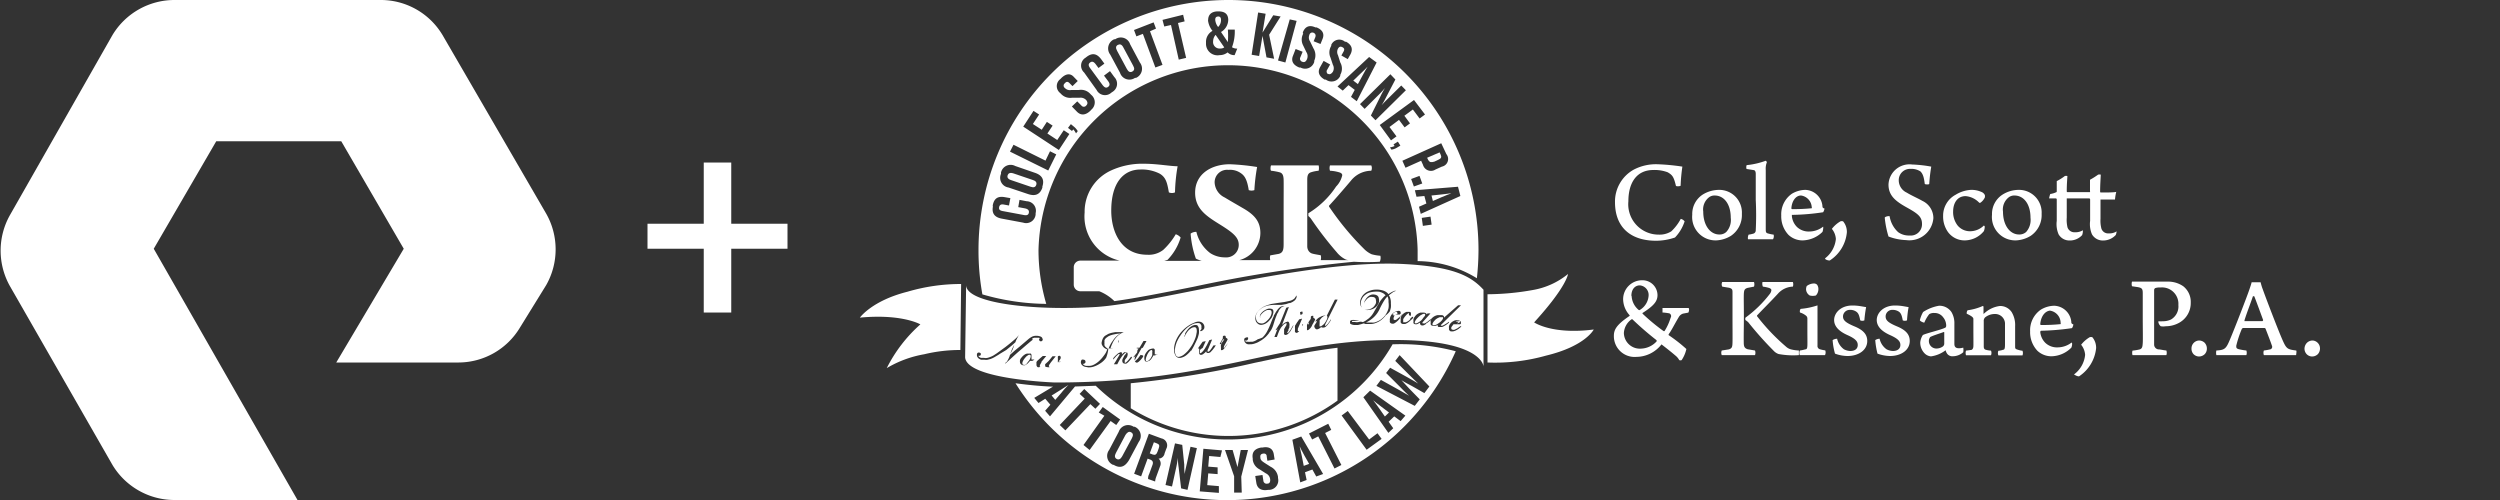 <svg id="Layer_1" data-name="Layer 1" xmlns="http://www.w3.org/2000/svg" viewBox="0 0 200 40">
  <rect x="0" y="0" width="200" height="40" fill="#333333" stroke="none"/>
  <defs>
    <style>
      .cls-1 {
        fill: #fff;
      }
    </style>
  </defs>
  <title>pure plus csk</title>
  <path class="cls-1" d="M23.8,40H14a5.79,5.79,0,0,1-5-2.8L.8,22.9a5.79,5.79,0,0,1,0-5.7L9,2.8A5.79,5.79,0,0,1,14,0H30.5a5.75,5.75,0,0,1,4.9,2.8l8.3,14.3a5.79,5.79,0,0,1,0,5.7l-2.1,3.4A5.75,5.75,0,0,1,36.7,29H26.9l5.4-9.1-5-8.6h-10l-5,8.6ZM63,19.9v-2H58.5V13H56.3v4.9H51.8v2h4.5V25h2.2V19.9Z"/>
  <g>
    <g>
      <path class="cls-1" d="M133.41,13.78a3,3,0,0,0-1.14-.18c-1.33,0-2,1-2,2.51a2.43,2.43,0,0,0,2.43,2.66,1.76,1.76,0,0,0,1-.26,3.82,3.82,0,0,0,.76-1,.53.53,0,0,1,.31.2A3.36,3.36,0,0,1,134,19a4.72,4.72,0,0,1-1.5.26c-2.14,0-3.3-1.16-3.3-3.08a2.92,2.92,0,0,1,1.5-2.61,3.83,3.83,0,0,1,1.89-.43,16.9,16.9,0,0,1,2,.19,14,14,0,0,0-.14,1.52c0,.05-.37.09-.38,0C133.9,14.14,133.79,14,133.41,13.78Z"/>
      <path class="cls-1" d="M139.35,17.11a2,2,0,0,1-.88,1.76,2.44,2.44,0,0,1-1.15.36,1.87,1.87,0,0,1-1.94-2.05,1.85,1.85,0,0,1,.83-1.61,2.5,2.5,0,0,1,1.29-.38A1.81,1.81,0,0,1,139.35,17.11Zm-2.61-1.34a1.23,1.23,0,0,0-.48,1.16c0,1.12.57,1.83,1.29,1.83a.78.78,0,0,0,.55-.2,1.41,1.41,0,0,0,.36-1.14c0-1.1-.54-1.78-1.29-1.78A.73.73,0,0,0,136.74,15.77Z"/>
      <path class="cls-1" d="M139.89,18.77a2.15,2.15,0,0,0,.41-.09.27.27,0,0,0,.16-.26,24.19,24.19,0,0,0,0-2.43c0-.68,0-1.75,0-2.06,0-.07,0-.29-.15-.32l-.57-.09c-.05,0-.05-.27,0-.31a6.21,6.21,0,0,0,1.52-.35.22.22,0,0,1,.09.12,1.39,1.39,0,0,0-.09.62c0,.46,0,1.57,0,2.39,0,1.43,0,2,0,2.29s0,.36.23.41a2.47,2.47,0,0,0,.4.08.48.48,0,0,1-.05.37c-.21,0-.46,0-1,0l-1,0A.59.59,0,0,1,139.89,18.77Z"/>
      <path class="cls-1" d="M145.86,18.21a1.21,1.21,0,0,1-.06.34,2.34,2.34,0,0,1-1.53.68,1.63,1.63,0,0,1-1.19-.44,2.15,2.15,0,0,1-.58-1.55,2,2,0,0,1,.85-1.74,2.17,2.17,0,0,1,1.07-.31,1.42,1.42,0,0,1,1.38,1.38.21.21,0,0,0,.16.11.72.72,0,0,1-.11.3,17.87,17.87,0,0,1-2.5.21s0,0,0,.1a1.41,1.41,0,0,0,.41.87,1.35,1.35,0,0,0,1,.36,1.78,1.78,0,0,0,1.09-.39A.28.28,0,0,1,145.86,18.21Zm-2.55-1.55s0,.07.06.07a14.35,14.35,0,0,0,1.57-.07.09.09,0,0,0,0-.08,1,1,0,0,0-.86-.94C143.67,15.64,143.35,16.07,143.31,16.66Z"/>
      <path class="cls-1" d="M146,20.67a2.21,2.21,0,0,0,.87-1.55,1.42,1.42,0,0,0-.32-.81,2.35,2.35,0,0,1,.68-.6.33.33,0,0,1,.22,0,1.31,1.31,0,0,1,.3.87,3,3,0,0,1-1.37,2.26.66.66,0,0,1-.33-.09S146,20.68,146,20.67Z"/>
      <path class="cls-1" d="M151.85,18.57a1.44,1.44,0,0,0,.91.27.9.9,0,0,0,1-.93c0-.58-.35-.83-1.23-1.32s-1.45-.94-1.45-1.82a1.68,1.68,0,0,1,1.89-1.61,10.46,10.46,0,0,1,1.53.17,13.59,13.59,0,0,0-.16,1.38c0,.06-.32.06-.36,0-.06-.5-.14-.8-.35-1a1.35,1.35,0,0,0-.79-.2.9.9,0,0,0-.94.9,1.09,1.09,0,0,0,.64,1c.39.24.91.46,1.25.66a1.52,1.52,0,0,1,.88,1.38,1.92,1.92,0,0,1-2.16,1.76,4.4,4.4,0,0,1-1.43-.29,7.59,7.59,0,0,1-.3-1.5c0-.09.33-.16.39-.12A2.19,2.19,0,0,0,151.85,18.57Z"/>
      <path class="cls-1" d="M157.24,19.23a1.64,1.64,0,0,1-1.41-.68,2.13,2.13,0,0,1-.38-1.28,1.89,1.89,0,0,1,1-1.69,2.63,2.63,0,0,1,1.22-.39,1.91,1.91,0,0,1,.83.16.5.5,0,0,1,.29.26.57.57,0,0,1,0,.18,1.07,1.07,0,0,1-.36.43.14.14,0,0,1-.09,0,1.69,1.69,0,0,0-1.09-.53c-.71,0-1,.62-1,1.23a1.75,1.75,0,0,0,.36,1.12,1.28,1.28,0,0,0,1,.46,1.57,1.57,0,0,0,1.1-.46s.07.05.07.09a1,1,0,0,1-.07.36A2,2,0,0,1,157.24,19.23Z"/>
      <path class="cls-1" d="M163.33,17.11a2,2,0,0,1-.88,1.76,2.44,2.44,0,0,1-1.15.36,1.87,1.87,0,0,1-1.94-2.05,1.84,1.84,0,0,1,.84-1.61,2.44,2.44,0,0,1,1.28-.38A1.81,1.81,0,0,1,163.33,17.11Zm-2.61-1.34a1.23,1.23,0,0,0-.48,1.16c0,1.12.57,1.83,1.29,1.83a.82.82,0,0,0,.56-.2,1.45,1.45,0,0,0,.35-1.14c0-1.1-.54-1.78-1.29-1.78A.73.73,0,0,0,160.72,15.77Z"/>
      <path class="cls-1" d="M169.26,18.8a1.37,1.37,0,0,1-1,.44,1,1,0,0,1-.9-.49,2.05,2.05,0,0,1-.15-1.08c0-.56,0-1.32,0-1.71a.1.1,0,0,0-.06-.09h-1.81s0,0,0,.05v1.49a2.63,2.63,0,0,0,.06.78.58.58,0,0,0,.6.39,1.1,1.1,0,0,0,.63-.16,1,1,0,0,1-.06.39,1.33,1.33,0,0,1-1,.43,1,1,0,0,1-.88-.49,2.05,2.05,0,0,1-.15-1.08c0-.56,0-1.32,0-1.71a.09.09,0,0,0-.07-.09l-.54,0a1.79,1.79,0,0,1,.09-.35,1.64,1.64,0,0,0,.47-.14s.05,0,.05-.08v-.81a4.34,4.34,0,0,0,.65-.41.45.45,0,0,1,.2,0c0,.16-.05.58-.05,1.22,0,0,0,.07.05.07h1.81a.12.12,0,0,0,0-.08v-.91a5.82,5.82,0,0,0,.65-.41.53.53,0,0,1,.21,0c0,.18-.05.72-.05,1.36,0,0,0,.07.05.07.47,0,1.06,0,1.24-.05a3.88,3.88,0,0,0-.1.61h-1.16s0,0,0,.05c0,.35,0,1,0,1.49a2.52,2.52,0,0,0,.07.78.56.56,0,0,0,.59.39,1.06,1.06,0,0,0,.63-.16A1,1,0,0,1,169.26,18.8Z"/>
      <path class="cls-1" d="M132.6,23.61c0,.49-.29.85-1.2,1.43a0,0,0,0,0,0,.05,15.72,15.72,0,0,0,1.69,1.4s.07,0,.07,0a4.34,4.34,0,0,0,.49-1.07.24.24,0,0,0-.1-.35A4,4,0,0,0,133,25s0-.34,0-.36l1,0c.61,0,.94,0,1.06,0s.05.33,0,.37l-.42.08a.61.61,0,0,0-.34.28c-.36.6-.58,1.07-.81,1.37,0,0,0,.07,0,.07a12.25,12.25,0,0,1,1.42,1.11,2.58,2.58,0,0,1-.38.89.25.25,0,0,1-.19,0,1.18,1.18,0,0,0-.3-.36c-.35-.3-.72-.59-1.12-.9,0,0,0,0,0,0a2.56,2.56,0,0,1-2,1,1.66,1.66,0,0,1-1.81-1.69c0-.51.24-.9,1.26-1.59a0,0,0,0,0,0-.05,1.94,1.94,0,0,1-.52-1.28,1.52,1.52,0,0,1,1.55-1.52A1.2,1.2,0,0,1,132.6,23.61Zm-2.07,1.93a1.44,1.44,0,0,0-.62,1.1,1.28,1.28,0,0,0,1.38,1.25,1.77,1.77,0,0,0,1.24-.58s0-.06,0-.09a24.09,24.09,0,0,1-1.94-1.68Zm0-1.87a1.54,1.54,0,0,0,.57,1.13.08.08,0,0,0,.08,0,1.44,1.44,0,0,0,.71-1.16.77.77,0,0,0-.71-.81C130.81,22.83,130.51,23.13,130.51,23.67Z"/>
      <path class="cls-1" d="M139.5,27.37c0,.37.06.48.31.57l.59.1a.52.52,0,0,1,0,.37l-1.42,0-1.24,0a.47.47,0,0,1,0-.37l.57-.09c.24-.08.28-.18.29-.54s0-1.19,0-2.06,0-1.38,0-1.94c0-.21,0-.32-.28-.39l-.54-.09a.4.4,0,0,1,0-.37c.22,0,.58,0,1.29,0s1,0,1.25,0a.59.59,0,0,1,0,.37l-.51.1c-.23.07-.28.16-.3.43s0,1,0,1.88S139.49,26.73,139.5,27.37ZM141,22.56c.28,0,.63,0,1.21,0s1,0,1.22,0a.59.59,0,0,1,0,.37,1.67,1.67,0,0,0-1.2.57c-.58.63-1.28,1.32-1.67,1.74a0,0,0,0,0,0,.05,16.37,16.37,0,0,0,2.33,2.45.93.93,0,0,0,.43.22,3,3,0,0,0,.59.08c0,.06,0,.34,0,.37a6.31,6.31,0,0,1-1.63-.09,1,1,0,0,1-.32-.19,27.28,27.28,0,0,1-2.1-2.35,1.54,1.54,0,0,0-.22-.17.27.27,0,0,1,0-.2,9.45,9.45,0,0,0,1.94-1.89.59.59,0,0,0,.13-.3c0-.09-.07-.14-.17-.18a2.89,2.89,0,0,0-.51-.11A.59.59,0,0,1,141,22.56Z"/>
      <path class="cls-1" d="M146,28.41c-.18,0-.4,0-1,0l-1,0c-.06,0-.07-.32,0-.37a3.19,3.19,0,0,0,.42-.09c.14,0,.16-.12.17-.29s0-.75,0-1.25v-.94a.29.29,0,0,0-.09-.2A1.4,1.4,0,0,0,144,25a.33.33,0,0,1,.05-.29,5.81,5.81,0,0,0,1.35-.28v1.69c0,.51,0,1.11,0,1.52a.27.27,0,0,0,.19.3,2.76,2.76,0,0,0,.43.09A.48.48,0,0,1,146,28.41Zm-.74-4.77a1,1,0,0,1-.48,0,.62.62,0,0,1-.29-.43.64.64,0,0,1,.05-.33,1,1,0,0,1,.53-.2.37.37,0,0,1,.29.09.57.57,0,0,1,.11.31A.74.74,0,0,1,145.27,23.64Z"/>
      <path class="cls-1" d="M149.15,25.63a.42.42,0,0,1-.33,0c-.08-.39-.14-.57-.31-.69a.82.82,0,0,0-.5-.15.54.54,0,0,0-.57.52c0,.31.2.5.94.81s1,.68,1,1.16c0,.72-.68,1.2-1.58,1.2a2.92,2.92,0,0,1-1-.19,5.3,5.3,0,0,1-.19-1.08.66.66,0,0,1,.36-.11,1.43,1.43,0,0,0,.54.84,1.15,1.15,0,0,0,.51.14c.4,0,.6-.2.6-.48s-.17-.5-.82-.79-1.07-.68-1.07-1.21.49-1.16,1.47-1.16a4,4,0,0,1,.68.06l.41.07A9.76,9.76,0,0,0,149.15,25.63Z"/>
      <path class="cls-1" d="M152.56,25.63a.45.45,0,0,1-.34,0c-.07-.39-.14-.57-.3-.69a.87.87,0,0,0-.5-.15.53.53,0,0,0-.57.52c0,.31.19.5.93.81s1,.68,1,1.16c0,.72-.68,1.2-1.58,1.2a3,3,0,0,1-1-.19,6.09,6.09,0,0,1-.18-1.08.63.63,0,0,1,.35-.11,1.39,1.39,0,0,0,.55.84,1.15,1.15,0,0,0,.51.14c.39,0,.6-.2.6-.48s-.17-.5-.82-.79-1.07-.68-1.07-1.21.49-1.16,1.47-1.16a4.08,4.08,0,0,1,.68.06l.4.07C152.63,24.86,152.59,25.21,152.56,25.63Z"/>
      <path class="cls-1" d="M155.45,25.38a.83.83,0,0,0-.69-.34.73.73,0,0,0-.42.09,2.88,2.88,0,0,0-.39.67c0,.05-.38-.11-.36-.19a2.51,2.51,0,0,1,.26-.65,3.36,3.36,0,0,1,1.27-.5,1.16,1.16,0,0,1,1,.51,1.73,1.73,0,0,1,.23.94c0,.48,0,1.21,0,1.6,0,.22.09.35.37.35a1.27,1.27,0,0,0,.34-.05,1.14,1.14,0,0,1,0,.37,1.27,1.27,0,0,1-.82.32.51.51,0,0,1-.51-.27.76.76,0,0,1-.08-.21s0,0,0,0a2.51,2.51,0,0,1-1.17.49.81.81,0,0,1-.53-.26,1.22,1.22,0,0,1-.33-.85,1.28,1.28,0,0,1,.21-.6c.36-.17,1.42-.4,1.8-.59a.17.17,0,0,0,.06-.1.53.53,0,0,0,0-.16A1.05,1.05,0,0,0,155.45,25.38Zm.05,1.18c-.26.1-.86.28-1.08.4a.53.53,0,0,0-.11.31.6.6,0,0,0,.66.61.89.89,0,0,0,.44-.15.29.29,0,0,0,.13-.23c0-.13,0-.72,0-.89C155.55,26.6,155.53,26.55,155.5,26.56Z"/>
      <path class="cls-1" d="M157.66,28c.13,0,.2-.13.21-.29s0-.92,0-1.52v-.68c0-.13-.2-.26-.53-.41a.37.37,0,0,1,.07-.28,4.37,4.37,0,0,0,1.21-.34s.06,0,.06.07,0,.37,0,.52,0,0,.06,0a2.23,2.23,0,0,1,1.25-.59,1.1,1.1,0,0,1,.95.5,2,2,0,0,1,.27,1.12c0,.56,0,1.4,0,1.69a.22.22,0,0,0,.06.13,1.88,1.88,0,0,0,.53.14.53.53,0,0,1,0,.37c-.13,0-.46,0-1,0l-.93,0a.47.47,0,0,1,0-.37,1.3,1.3,0,0,0,.38-.08c.12,0,.15-.12.15-.45,0-.62,0-1.33,0-1.69a.79.79,0,0,0-.26-.52.8.8,0,0,0-.57-.2,1.23,1.23,0,0,0-.77.28.4.4,0,0,0-.1.31c0,.64,0,1.57,0,2,0,.17.05.25.2.28a1.78,1.78,0,0,0,.38.06.48.48,0,0,1,0,.37c-.14,0-.42,0-1,0l-1,0a.59.59,0,0,1,0-.37Z"/>
      <path class="cls-1" d="M165.77,27.48a.84.84,0,0,1-.06.33,2.31,2.31,0,0,1-1.53.69,1.63,1.63,0,0,1-1.19-.44,2.17,2.17,0,0,1-.58-1.55,2,2,0,0,1,.86-1.74,2.14,2.14,0,0,1,1.06-.31,1.42,1.42,0,0,1,1.38,1.38.24.24,0,0,0,.16.11.72.72,0,0,1-.11.3,19.53,19.53,0,0,1-2.49.21s-.05.05-.05.1a1.41,1.41,0,0,0,.41.87,1.35,1.35,0,0,0,1,.36,1.83,1.83,0,0,0,1.1-.39A.29.29,0,0,1,165.77,27.48Zm-2.55-1.56s0,.08.06.08a14.35,14.35,0,0,0,1.57-.07.1.1,0,0,0,0-.08,1,1,0,0,0-.86-1C163.58,24.9,163.27,25.33,163.22,25.92Z"/>
      <path class="cls-1" d="M165.94,29.94a2.21,2.21,0,0,0,.87-1.55,1.42,1.42,0,0,0-.32-.81,2.49,2.49,0,0,1,.68-.6.33.33,0,0,1,.22,0,1.31,1.31,0,0,1,.3.87,3.07,3.07,0,0,1-1.37,2.26A.66.66,0,0,1,166,30S165.93,30,165.94,29.94Z"/>
      <path class="cls-1" d="M172.68,25.82a.17.17,0,0,1,0-.12,2,2,0,0,0,.34,0,1.49,1.49,0,0,0,.66-.14,1.21,1.21,0,0,0,.59-1.16A1.31,1.31,0,0,0,172.83,23a1.1,1.1,0,0,0-.42.05.24.24,0,0,0-.08.13c0,.22,0,.5,0,2.24,0,1.46,0,1.83,0,2.13a.39.39,0,0,0,.33.4c.16,0,.36.06.65.09a.58.58,0,0,1,0,.37l-1.41,0-1.3,0a.63.63,0,0,1,0-.36,4.19,4.19,0,0,0,.55-.09c.24-.06.25-.25.27-.52s0-1.26,0-2c0-1.42,0-1.65,0-2s-.09-.41-.39-.47l-.47-.07a.66.66,0,0,1,0-.37c.12,0,.7,0,1.15,0h1.66a2.14,2.14,0,0,1,1.29.37,1.59,1.59,0,0,1,.6,1.31,1.8,1.8,0,0,1-1,1.65,2.2,2.2,0,0,1-1,.24,1.18,1.18,0,0,1-.4,0A.56.56,0,0,1,172.68,25.82Z"/>
      <path class="cls-1" d="M176.36,27.41a.67.67,0,0,1,.19.49.63.63,0,0,1-.17.43.66.66,0,0,1-.47.19.64.64,0,0,1-.41-.17.63.63,0,0,1-.18-.47.63.63,0,0,1,.62-.64A.66.66,0,0,1,176.36,27.41Z"/>
      <path class="cls-1" d="M178.41,27.13c.42-1,1.32-3.33,1.53-3.94.07-.21.16-.46.19-.61h.72a4,4,0,0,0,.17.56c.18.52,1.22,3.25,1.59,4.08.3.67.37.73,1.08.82.06,0,0,.33,0,.37l-1.22,0-1.36,0a.52.52,0,0,1,0-.37,4.42,4.42,0,0,0,.54-.1.21.21,0,0,0,.12-.24c-.13-.39-.37-1-.52-1.39a.11.11,0,0,0-.09-.07h-1.71a.17.17,0,0,0-.11.09,8.53,8.53,0,0,0-.44,1.33c0,.17,0,.24.31.3a4.79,4.79,0,0,0,.5.08.59.59,0,0,1,0,.37l-1.3,0c-.61,0-.92,0-1.1,0a.77.77,0,0,1,0-.37C178,28,178.09,27.89,178.41,27.13Zm1.82-3.42c-.16.49-.5,1.35-.67,1.91,0,0,0,.06,0,.07H181s.06-.05.05-.09c-.18-.49-.56-1.53-.71-1.9C180.28,23.7,180.25,23.69,180.23,23.71Z"/>
      <path class="cls-1" d="M185.4,27.41a.64.64,0,0,1,.2.49.68.68,0,0,1-.17.43.66.66,0,0,1-.48.19.62.62,0,0,1-.4-.17.64.64,0,0,1-.19-.47.69.69,0,0,1,.2-.46.66.66,0,0,1,.43-.18A.61.61,0,0,1,185.4,27.41Z"/>
    </g>
    <path class="cls-1" d="M110.43,20.46a3.42,3.42,0,0,1-.7-.12,2,2,0,0,1-.56-.38,22.18,22.18,0,0,1-2.85-3.44v-.06c.43-.46,1.15-1.29,1.75-2a2.1,2.1,0,0,1,1.63-.8.5.5,0,0,0,0-.43c-.4,0-.75,0-1.73,0-.7,0-1.1,0-1.57,0a.69.69,0,0,0,0,.43,3,3,0,0,1,.75.13c.17.05.23.14.23.23a1.84,1.84,0,0,1-.49.9,7.07,7.07,0,0,1-2.22,2.14s0,.19,0,.22a1.42,1.42,0,0,1,.21.22,28.42,28.42,0,0,0,2.06,2.68,2.12,2.12,0,0,0,.72.58.89.89,0,0,0,.23.05h-2.23a.8.8,0,0,0,0-.39c-.27-.05-.54-.09-.7-.14s-.37-.23-.38-.56c0-.61,0-1.4,0-2.69,0-.77,0-2,0-2.65,0-.36.07-.54.34-.61a2.62,2.62,0,0,1,.57-.11.89.89,0,0,0,0-.43c-.55,0-1.19,0-1.85,0-1.12,0-1.68,0-1.95,0-.05.05-.08.38,0,.43a4.42,4.42,0,0,1,.7.13c.23.07.29.29.3.58s0,1.26,0,2.46,0,2.22,0,2.7-.07.69-.39.78l-.68.12a.8.8,0,0,0,0,.38H99.15a2.26,2.26,0,0,0,1.68-2.16c0-.9-.43-1.45-1.4-2-.56-.33-.89-.51-1.45-.85a1.4,1.4,0,0,1-.81-1.21,1,1,0,0,1,1.12-1,1.48,1.48,0,0,1,1,.28c.32.22.49.58.61,1.34a.7.7,0,0,0,.45,0,14.71,14.71,0,0,1,.22-1.85,18.15,18.15,0,0,0-2.18-.22c-1.5,0-2.78.79-2.78,2.27,0,1.32.94,1.9,2,2.56S99.1,19,99.1,19.59a1,1,0,0,1-1.09,1,2.16,2.16,0,0,1-1.19-.34,3,3,0,0,1-1.11-1.7.74.74,0,0,0-.46.14,7.54,7.54,0,0,0,.42,2,2.59,2.59,0,0,0,.47.18h-3l.26-.08A4.31,4.31,0,0,0,94.45,19a.84.84,0,0,0-.39-.26,5.51,5.51,0,0,1-1,1.25,1.88,1.88,0,0,1-1.27.39c-2.1,0-2.89-1.83-2.89-3.53,0-2.26,1-3.29,2.34-3.29a3.16,3.16,0,0,1,1.53.33c.52.3.61.77.74,1.5a.61.61,0,0,0,.49,0,13.7,13.7,0,0,1,.21-2.09c-.59,0-1.64-.2-2.66-.2a6,6,0,0,0-2.65.53A3.63,3.63,0,0,0,86.77,17a3.62,3.62,0,0,0,2.81,3.85H86.43a.53.53,0,0,0-.53.53v1.39a.53.53,0,0,0,.53.53h1.51a3.62,3.62,0,0,1,1.21.79c1.72-.23,3.9-.67,6.34-1.15a112.09,112.09,0,0,1,12.83-2,17.22,17.22,0,0,0,2.06,0A.72.72,0,0,0,110.43,20.46Z"/>
    <g>
      <path class="cls-1" d="M90.48,34.58c-.16-.09-.3,0-.44.21l-.77,1.45c-.12.23-.1.39.07.48s.31,0,.43-.21l.78-1.45C90.69,34.8,90.64,34.66,90.48,34.58Z"/>
      <path class="cls-1" d="M84.13,31.64l.29.35.51-.59a6.77,6.77,0,0,1,.55-.61l-.69.44Z"/>
      <path class="cls-1" d="M114.75,12.93l.3-.14c.25-.11.29-.21.21-.4l-.09-.2-1,.43.09.19C114.39,13,114.49,13,114.75,12.93Z"/>
      <path class="cls-1" d="M97.63,3.88a.48.48,0,0,0,.31-.09l-.69-1a.76.76,0,0,0-.2.5v0A.52.52,0,0,0,97.63,3.88Z"/>
      <path class="cls-1" d="M80.89,14.41l1.56.53q.36.13.45-.15t-.27-.39l-1.56-.53c-.27-.09-.41,0-.46.15S80.61,14.32,80.89,14.41Z"/>
      <path class="cls-1" d="M92.55,35.47l-.24-.09-.33.89.24.09c.19.07.3,0,.38-.22l.1-.28C92.78,35.64,92.74,35.54,92.55,35.47Z"/>
      <path class="cls-1" d="M97.45,2.16a.76.76,0,0,0,.23-.57v0c0-.21-.1-.28-.24-.27s-.23.08-.22.28h0A1.06,1.06,0,0,0,97.45,2.16Z"/>
      <path class="cls-1" d="M109,6.05c.18-.34.3-.55.41-.72-.14.15-.32.33-.59.58l-.56.54.37.28Z"/>
      <path class="cls-1" d="M104.15,36.51l.15.76.43-.16-.38-.67c-.18-.34-.3-.55-.38-.74C104,35.9,104.08,36.15,104.15,36.51Z"/>
      <path class="cls-1" d="M110.79,33.32l.33-.32-.62-.47c-.31-.23-.5-.38-.65-.51.13.16.28.36.49.66Z"/>
      <path class="cls-1" d="M115.34,15.77c.36-.15.58-.24.77-.3-.2,0-.45.06-.82.09l-.77.08.11.44Z"/>
      <path class="cls-1" d="M90.15,5.52c.12.23.27.3.44.2s.19-.24.06-.47L89.87,3.8c-.13-.26-.28-.29-.44-.21s-.2.23-.06.48Z"/>
    </g>
    <path class="cls-1" d="M119,23.54a20.91,20.91,0,0,0,3.63-.34,6.07,6.07,0,0,0,2.81-1.28s-.09,1-2.71,3.87c0,0,1.43,1,4.77.57,0,0-.66,1.33-3.82,2.09A15,15,0,0,1,119,29Z"/>
    <circle class="cls-1" cx="81.06" cy="22.72" r="0.92"/>
    <g>
      <path class="cls-1" d="M111,23.71l0,0a1.93,1.93,0,0,0-.28.36,6.31,6.31,0,0,0-.34.63,2.08,2.08,0,0,1-.47.67,2.43,2.43,0,0,1-.63.43h.06l.18,0h.19a.91.91,0,0,0,.23,0,.86.86,0,0,0,.21-.07,1.34,1.34,0,0,0,.43-.26,1.32,1.32,0,0,0,.31-.36,1.49,1.49,0,0,0,.19-.45,1.67,1.67,0,0,0,0-.5A.87.87,0,0,0,111,23.71Z"/>
      <path class="cls-1" d="M89.5,26.76l.16-.08.08,0h-.11a2.74,2.74,0,0,0-.5.07,1.63,1.63,0,0,0-.47.16l-.18.13a.66.66,0,0,0-.12.17.69.69,0,0,0,0,.13.39.39,0,0,0,0,.14.33.33,0,0,0,0,.14.24.24,0,0,0,.06.11l.13.12a.33.33,0,0,0,.13.07,2.15,2.15,0,0,1,.33-.64A1.84,1.84,0,0,1,89.5,26.76Z"/>
      <path class="cls-1" d="M111.46,25.25l.17-.06a.38.38,0,0,0,.15-.09c.06,0,0-.07,0-.08s0-.06-.06-.06a.15.15,0,0,0-.11,0,.26.26,0,0,0-.11.07l-.09.08,0,0,0,0,0,.05h.08Z"/>
      <polygon class="cls-1" points="94.72 27.23 94.72 27.23 94.72 27.23 94.72 27.23"/>
      <path class="cls-1" d="M92.11,28a.27.27,0,0,0-.13.08.84.84,0,0,0-.13.17,1,1,0,0,0-.11.23.7.7,0,0,0-.07.22.24.24,0,0,0,0,.15s0,.05.08.05a.51.51,0,0,0,.17-.08,1.43,1.43,0,0,0,.15-.18,1.63,1.63,0,0,0,.11-.23,2.09,2.09,0,0,0,0-.21.33.33,0,0,0,0-.15S92.16,28,92.11,28Z"/>
      <path class="cls-1" d="M108.58,25.67l-.26,0h0l-.14,0a.07.07,0,0,0,0,.09s0,0,0,0l.07,0,.08,0h.06a.81.81,0,0,0,.31,0l.29-.08,0,0Z"/>
      <path class="cls-1" d="M106,25.27h0l-.07,0-.14.1a.86.86,0,0,0-.13.14l-.09.11,0,.11s0,.09,0,.14a.35.35,0,0,0,0,.14.16.16,0,0,0,0,.1.05.05,0,0,0,.05,0,.38.38,0,0,0,.17-.08.85.85,0,0,0,.17-.16,1.37,1.37,0,0,0,.13-.2,1.13,1.13,0,0,0,.09-.2.35.35,0,0,0,0-.17A.1.1,0,0,0,106,25.27Z"/>
      <path class="cls-1" d="M115.33,25.38h0a.59.59,0,0,0-.17,0l-.17.08-.12.08-.08.08-.1.11-.08.13a.22.22,0,0,0,0,.1.05.05,0,0,0,0,.05.43.43,0,0,0,.19,0,.72.72,0,0,0,.2-.09l.2-.14c.06-.05.11-.11.16-.16a.7.7,0,0,0,.08-.14s0-.07,0-.09A.12.12,0,0,0,115.33,25.38Z"/>
      <path class="cls-1" d="M82.45,28.44s0-.05-.09-.06h0a.2.2,0,0,0-.13.05h0a.55.55,0,0,0-.17.14,1.56,1.56,0,0,0-.16.2,1.24,1.24,0,0,0-.1.2.36.36,0,0,0,0,.16.07.07,0,0,0,.08.05.28.28,0,0,0,.17,0A.9.9,0,0,0,82.2,29l.15-.19a1.13,1.13,0,0,0,.09-.2A.3.3,0,0,0,82.45,28.44Z"/>
      <path class="cls-1" d="M112.26,21.12c-7.69-.39-19.62,3.13-24.6,3.44s-10.37-.3-10.37-1.75l-.08,5.79c.16,1.76,7.19,2,7.19,2,12.9,0,17.84-3.4,27.18-3.4,7,0,7.1,2.11,7.1,2.11V23.18C117.68,22.09,116.3,21.33,112.26,21.12ZM82.69,28.81a0,0,0,0,1,0,0,.23.23,0,0,1-.14.06H82.4a.69.69,0,0,1-.11.13.74.74,0,0,1-.13.12l-.16.1-.16,0h0a.26.26,0,0,1-.15-.07A.24.24,0,0,1,81.6,29a.62.62,0,0,1,0-.19.4.4,0,0,1,.1-.18,1.11,1.11,0,0,1,.27-.26.58.58,0,0,1,.18-.08h.2a.22.22,0,0,1,.12,0,.31.31,0,0,1,.05.1v.11l0,.11,0,.09,0,.06h.07l.1,0a0,0,0,0,1,.07,0A0,0,0,0,1,82.69,28.81Zm-.08-1.62-.11.08-.38.32-.37.32c-.21.17-.41.35-.6.52l-.59.54,0,0a.23.23,0,0,1-.07.07l-.07.05h0s0,0,0,0a0,0,0,0,1,0-.06l0,0a.24.24,0,0,0,.12-.09.57.57,0,0,0,.08-.13,1.87,1.87,0,0,0,.15-.32,3.58,3.58,0,0,1,.11-.35l.09-.23.11-.22.22-.35,0-.07,0,.05-.37.33-.43.35L80,28.3c-.14.1-.29.18-.42.26a2,2,0,0,1-.34.16l-.23.06a.69.69,0,0,1-.25,0l-.13,0-.15,0-.14-.07a.36.36,0,0,1-.11-.1.27.27,0,0,1-.07-.14.38.38,0,0,1,0-.15.14.14,0,0,1,.07-.1.17.17,0,0,1,.15,0,.12.12,0,0,1,.08.06.14.14,0,0,1,0,.09.09.09,0,0,1-.06.08.13.13,0,0,1-.11,0,.06.06,0,0,0,0,0,.43.43,0,0,0,0,.07l.08.06a.33.33,0,0,0,.12.05l.12,0,.11,0a.62.62,0,0,0,.27,0,1.43,1.43,0,0,0,.27-.09,1.26,1.26,0,0,0,.26-.13l.23-.15.7-.51q.34-.26.66-.54a3.08,3.08,0,0,0,.26-.24l.23-.27s0,0,0,0h0s0,0,0,0,0,0,0,0a1,1,0,0,0-.15.21l-.15.29-.12.3a2,2,0,0,0-.09.25h0a2.43,2.43,0,0,1-.26.54c-.06.08-.11.16-.16.24l.14-.15.38-.34.39-.32.4-.34.28-.24a1.69,1.69,0,0,1,.31-.21.8.8,0,0,1,.2-.06,1.14,1.14,0,0,1,.26,0,.86.86,0,0,1,.23.06.24.24,0,0,1,.14.17.12.12,0,0,1,0,.13.18.18,0,0,1-.08.07h-.11a.13.13,0,0,1-.07-.1.13.13,0,0,1,0-.12l.07,0a.2.2,0,0,0-.09-.06l-.18,0-.2,0-.16.05Zm2.31,1.72,0,0a.29.29,0,0,1-.22.06l-.21,0-.14.14-.18.15a.78.78,0,0,1-.2.11.41.41,0,0,1-.19,0h0a.34.34,0,0,1-.16-.05.16.16,0,0,1,0-.11.2.2,0,0,1,0-.13v0h0l-.14.12-.16.1a.56.56,0,0,1-.16.07.26.26,0,0,1-.15,0,.24.24,0,0,1-.09-.14.57.57,0,0,1,0-.13.31.31,0,0,1,0-.13.41.41,0,0,1,.05-.09l0,0h0a0,0,0,0,1,0,0s0,0,0,0l0,0,.23-.21.22-.19v0h.28l-.39.47,0,0,0,.06a.66.66,0,0,0-.13.26c0,.05,0,.06,0,.06a.31.31,0,0,0,.17,0,.9.9,0,0,0,.2-.14l.19-.17.15-.14.14-.17.17-.21h.26l-.39.49-.07.1a.7.7,0,0,0-.08.14.19.19,0,0,0,0,.12s0,0,.07,0l.12,0a.47.47,0,0,0,.12-.07l.1-.06.12-.1.12-.11.06-.07a.29.29,0,0,1,0-.09s0-.07,0-.1l0-.11a.35.35,0,0,1,0-.11.09.09,0,0,1,.08-.06.11.11,0,0,1,.08,0,.12.12,0,0,1,.06.08.19.19,0,0,1,0,.12.6.6,0,0,1-.09.15l-.09.12h.21s0,0,.08,0h0s0,0,0,0S84.94,28.89,84.92,28.91ZM104,25a.14.14,0,0,1,.1-.06.12.12,0,0,1,.1,0h0a.11.11,0,0,1,0,.08.18.18,0,0,1,0,.09.17.17,0,0,1-.11.06h0a.09.09,0,0,1-.06,0,.08.08,0,0,1,0-.08A.12.12,0,0,1,104,25ZM88.49,28.62a1.6,1.6,0,0,1-.5.47,2,2,0,0,1-.44.22,1.16,1.16,0,0,1-.42.08h-.07l-.27-.05a.49.49,0,0,1-.23-.14.28.28,0,0,1-.08-.15.26.26,0,0,1,0-.15.23.23,0,0,1,.06-.12.18.18,0,0,1,.16,0,.14.14,0,0,1,.13.1.2.2,0,0,1,0,.13.31.31,0,0,1-.11.09.21.21,0,0,1-.11,0l0,0,.08.09a.44.44,0,0,0,.21.08l.25,0a.79.79,0,0,0,.28-.06,1.52,1.52,0,0,0,.3-.17,1.68,1.68,0,0,0,.29-.25,2.26,2.26,0,0,0,.25-.29,2.17,2.17,0,0,0,.2-.29,1.83,1.83,0,0,0,.11-.26.84.84,0,0,1-.25-.13.76.76,0,0,1-.18-.25.36.36,0,0,1,0-.25.85.85,0,0,1,.08-.24.63.63,0,0,1,.18-.22l.26-.15a2.46,2.46,0,0,1,.29-.09l.27-.05.21,0,.23,0h.44s0,0,0,0v0H90l-.1,0-.11.05a1.52,1.52,0,0,0-.34.22,1.93,1.93,0,0,0-.27.3,1.82,1.82,0,0,0-.2.36,2.67,2.67,0,0,0-.14.36.8.8,0,0,0,.63-.32.43.43,0,0,0,0-.12s0-.09,0-.14v0a.06.06,0,0,1,.05-.05h0a.06.06,0,0,1,0,0v0a.6.6,0,0,1-.1.31.69.69,0,0,1-.23.22.85.85,0,0,1-.26.11,1.15,1.15,0,0,1-.26,0A2.59,2.59,0,0,1,88.49,28.62Zm2.06,0-.11.15-.15.17a1,1,0,0,1-.17.14.3.3,0,0,1-.18,0s-.1,0-.14-.12a.3.3,0,0,1,0-.21,1.06,1.06,0,0,1,.11-.21c0-.07.09-.14.14-.21a.56.56,0,0,0,.09-.17,0,0,0,0,0,0,0h0l-.11.06-.11.09-.15.17-.15.22-.13.23-.11.21h0l-.27,0,0,0c.08-.13.16-.25.23-.38s.16-.26.23-.39l0,0s0,0,0-.05a.06.06,0,0,0,0,0h0s0,0-.07,0a.39.39,0,0,0-.1.08l-.11.1-.07.08-.08.09-.08.1s0,0,0,0,0,0,0,0,0-.05,0-.12l.15-.17.2-.18a.58.58,0,0,1,.19-.1.11.11,0,0,1,.14,0,.22.22,0,0,1,0,.17l0,0,.09-.1a.71.71,0,0,1,.14-.1l.13,0a.14.14,0,0,1,.1.08.3.3,0,0,1,0,.19.4.4,0,0,1-.09.2,1,1,0,0,0-.13.18.11.11,0,0,0,0,0l0,.08,0,.08s0,0,0,.05h0a.22.22,0,0,0,.13-.06l.14-.14.13-.16.11-.14,0,0a.05.05,0,0,1,0,0h0S90.59,28.59,90.55,28.66Zm.9-.18,0,.1-.12.16a1.29,1.29,0,0,1-.16.17A.61.61,0,0,1,91,29a.19.19,0,0,1-.12,0h0s-.08-.06-.1-.14a.5.5,0,0,1,0-.21.86.86,0,0,1,.07-.21l0,0-.11.13a.1.1,0,0,1-.07,0l0,0a0,0,0,0,1,0,0v0l.18-.22.12-.15L91,28a.77.77,0,0,0,.09-.13l0,0H91s-.06,0-.06,0,0,0,0-.05l.09,0h.13l.32-.54.24,0-.3.55.16,0h.05s0,0,0,0v0a.08.08,0,0,1-.06,0l-.23,0-.4.71-.09.15a1.09,1.09,0,0,1-.08.15s0,0,0,0,0,0,0,.05,0,0,0,0a.07.07,0,0,0,0,0,.17.17,0,0,0,.11-.06l.15-.15.13-.17.09-.12s0,0,0,0a.05.05,0,0,1,0,0h0Zm1.08-.1,0,0a.22.22,0,0,1-.13.09.3.3,0,0,1-.13,0,.53.53,0,0,1-.08.15,1.3,1.3,0,0,1-.1.15.86.86,0,0,1-.14.13l-.17.06h0a.24.24,0,0,1-.12,0,.27.27,0,0,1-.11-.18,1.23,1.23,0,0,1,0-.19.76.76,0,0,1,.06-.2,1.29,1.29,0,0,1,.22-.3.36.36,0,0,1,.16-.11.67.67,0,0,1,.19-.05.18.18,0,0,1,.13,0,.27.27,0,0,1,.07.08.43.43,0,0,1,0,.11v.12s0,.06,0,.09,0,0,0,.06h.07l.08,0s.06,0,.07,0A.08.08,0,0,1,92.53,28.38Zm2.75-.3a2.4,2.4,0,0,1-.39.39,1.12,1.12,0,0,1-.45.2h-.08a.35.35,0,0,1-.33-.21.88.88,0,0,1-.1-.3c0-.11,0-.21,0-.31a2,2,0,0,1,.15-.58,2.54,2.54,0,0,1,.31-.53,2.91,2.91,0,0,1,.93-.79l.25-.11a.92.92,0,0,1,.26-.07.52.52,0,0,1,.34.08.44.44,0,0,1,.16.22.39.39,0,0,1,0,.26.44.44,0,0,1-.24.2l-.07,0,0-.06s0,0,0,0h0a.24.24,0,0,0,.09-.11.21.21,0,0,0,0-.13.33.33,0,0,0,0-.14.25.25,0,0,0-.07-.12.18.18,0,0,0-.13-.08.5.5,0,0,0-.17,0,1,1,0,0,0-.45.15,2.05,2.05,0,0,0-.45.34,3.17,3.17,0,0,0-.4.49,3.2,3.2,0,0,0-.3.54,2.4,2.4,0,0,0-.14.54.78.78,0,0,0,.05.46.24.24,0,0,0,.27.18,1,1,0,0,0,.35-.15,2.7,2.7,0,0,0,.36-.33,3.84,3.84,0,0,0,.32-.44,3.15,3.15,0,0,0,.24-.49,1.75,1.75,0,0,0,.13-.47.74.74,0,0,0,0-.37.16.16,0,0,0-.2-.12.44.44,0,0,0-.21.07,1,1,0,0,0-.2.15,1.56,1.56,0,0,0-.16.2,1.51,1.51,0,0,0-.12.2l-.08.16a.75.75,0,0,0,0,.16v0l0,0a.05.05,0,0,1,0,0s0,0,0,0,0,0,0,0a.18.18,0,0,1,0-.11.79.79,0,0,1,0-.13l.06-.12,0-.09a2.42,2.42,0,0,1,.34-.45l.2-.14a.75.75,0,0,1,.24-.08c.12,0,.2,0,.24.09a.43.43,0,0,1,.08.24,1.53,1.53,0,0,1,0,.37,3.57,3.57,0,0,1-.1.35q-.09.21-.21.45A4.76,4.76,0,0,1,95.28,28.08Zm2-.45s0,0,0,0l-.11.19L97,28l-.12.13a.26.26,0,0,1-.16.1.21.21,0,0,1-.14,0s-.06,0-.08-.08a.36.36,0,0,1,0-.11v0l0,.05a.69.69,0,0,1-.11.13l-.14.11a.44.44,0,0,1-.16.06h0a.15.15,0,0,1-.15-.1.24.24,0,0,1,0-.12.49.49,0,0,1,0-.12,1.21,1.21,0,0,1,0-.18l0,0s0,.06-.07,0,0,0,0-.05a0,0,0,0,1,0,0l.17-.24.17-.24v0l.25-.05-.25.55A.69.69,0,0,0,96,28l0,.15a.2.2,0,0,0,0,.11s0,0,0,0h0a.22.22,0,0,0,.15-.08.93.93,0,0,0,.16-.18,1.37,1.37,0,0,0,.13-.2l.1-.17.21-.42.22-.05-.23.55-.06.15a1,1,0,0,0-.07.15.22.22,0,0,0,0,.12s0,0,0,0a.18.18,0,0,0,.09,0l.08-.07.16-.21.14-.22,0,0s0,0,0,0a0,0,0,0,1,0,0A0,0,0,0,1,97.23,27.63Zm.92-.2s0,0,0,0a.37.37,0,0,1,0,.11l-.07.11-.07.11-.09.12a.55.55,0,0,1-.1.11.17.17,0,0,1-.12.06h0l-.07,0a.18.18,0,0,1,0-.07.19.19,0,0,1,0-.08.14.14,0,0,1,0-.09.37.37,0,0,1,0-.18.77.77,0,0,1,.07-.16,1.3,1.3,0,0,1,.1-.15l.09-.13h0l0,0h-.1l-.06.11a.75.75,0,0,0-.07.12l0,0a.22.22,0,0,1,0,.08.18.18,0,0,1-.05.07s0,0-.07,0h0a0,0,0,0,1,0,0l0-.06.06-.09.09-.16.09-.16a.09.09,0,0,1,0-.06.19.19,0,0,1,0-.07c0-.06.07-.07.09-.07a.12.12,0,0,1,.09,0,.14.14,0,0,1,.05.08.1.1,0,0,1,0,.07l.08.05a.12.12,0,0,1,.07.11h0l-.16.29a1.55,1.55,0,0,0-.14.29.28.28,0,0,0,0,.09h0a.37.37,0,0,0,.11-.1c0-.06.09-.12.13-.19a1.51,1.51,0,0,0,.12-.2c0-.08.07-.1.09-.1s0,0,0,0S98.15,27.41,98.15,27.43Zm3.34-.76c-.09.11-.18.22-.28.32a2.91,2.91,0,0,1-.33.26l-.24.14a1.39,1.39,0,0,1-.28.12,1.09,1.09,0,0,1-.3.07H100a.41.41,0,0,1-.16,0,.31.31,0,0,1-.21-.12.24.24,0,0,1-.08-.16.25.25,0,0,1,0-.17.27.27,0,0,1,.15-.09.16.16,0,0,1,.14,0,.15.15,0,0,1,0,.12.17.17,0,0,1-.08.11.2.2,0,0,1-.16,0,.23.23,0,0,0,.08.11l.16,0a.62.62,0,0,0,.19,0l.17,0a1.16,1.16,0,0,0,.42-.2A2,2,0,0,0,101,27a2,2,0,0,0,.41-.57,5.92,5.92,0,0,0,.28-.64l.08-.2a2,2,0,0,1,.12-.26c0-.1.09-.19.14-.29s.11-.18.17-.26a1.11,1.11,0,0,1,.18-.19.4.4,0,0,1,.2-.09h.19l-.19.06a.24.24,0,0,0-.14.11,1.15,1.15,0,0,0-.15.2c0,.08-.09.17-.13.27s-.07.19-.11.28l-.09.26a1.67,1.67,0,0,1-.06.2,2.45,2.45,0,0,1-.17.45A2,2,0,0,1,101.49,26.67Zm1.9-.5v0l-.13.23-.07.13-.1.12a1.36,1.36,0,0,1-.12.12.31.31,0,0,1-.13.06.13.13,0,0,1-.16-.06.33.33,0,0,1,0-.13.66.66,0,0,1,0-.14.93.93,0,0,1,0-.13l.06-.11.05-.09a.53.53,0,0,0,.08-.15.43.43,0,0,0,0-.13,0,0,0,0,0,0,0h0a.41.41,0,0,0-.17.07.62.62,0,0,0-.14.14,1,1,0,0,0-.16.2l-.12.22-.09.23-.09.25v0l-.2,0,.29-.75v0c0,.07-.09.14-.14.2l0,0s0,0-.05,0,0,0,0,0l0,0a.57.57,0,0,1,.08-.13l.08-.13.11-.17a.82.82,0,0,0,.1-.17l.48-1.19.21-.06-.55,1.44,0,0a.45.45,0,0,1,.1-.09.71.71,0,0,1,.14-.1.47.47,0,0,1,.15-.06.12.12,0,0,1,.13,0,.26.26,0,0,1,.07.15.32.32,0,0,1,0,.17l0,.13a1.42,1.42,0,0,0-.08.18c0,.06,0,.12-.08.17a.35.35,0,0,0,0,.1v0h0a.26.26,0,0,0,.13-.09l.12-.17.11-.19a.66.66,0,0,1,.09-.15s0,0,0,0h.05S103.4,26.15,103.39,26.17Zm-.24-1.91-.32.11-.35.06-.33,0-.28,0a2.74,2.74,0,0,0-.51.06,1.52,1.52,0,0,0-.47.2,1.61,1.61,0,0,0-.28.24.92.92,0,0,0-.18.32.75.75,0,0,0,0,.26.58.58,0,0,0,.09.25.36.36,0,0,0,.23.14.51.51,0,0,0,.27,0,1,1,0,0,0,.28-.19,1.38,1.38,0,0,0,.23-.26.88.88,0,0,0,.13-.28.41.41,0,0,0,0-.25.16.16,0,0,0-.12-.08l-.2,0a.88.88,0,0,0-.2.09l-.14.1-.13.13-.11.15,0,.09,0,.07h0a.42.42,0,0,1,0-.24.83.83,0,0,1,.16-.21.91.91,0,0,1,.23-.17,1.06,1.06,0,0,1,.25-.11.47.47,0,0,1,.23,0,.22.22,0,0,1,.17.1.46.46,0,0,1,0,.29,1.15,1.15,0,0,1-.12.32,2.17,2.17,0,0,1-.24.29,1,1,0,0,1-.31.22.82.82,0,0,1-.3.07h0a.42.42,0,0,1-.31-.15.47.47,0,0,1-.13-.24.88.88,0,0,1,0-.28.73.73,0,0,1,.15-.35,1.66,1.66,0,0,1,.26-.27,1.52,1.52,0,0,1,.41-.24,4,4,0,0,1,.49-.15l.51-.08.49-.07.43-.09a.89.89,0,0,0,.31-.14.36.36,0,0,0,.09-.08l.07-.11.08-.11,0,.13a.52.52,0,0,1-.15.27A1.14,1.14,0,0,1,103.15,24.26ZM104.23,26l0,0-.08.16-.12.2c-.05.06-.09.12-.14.17a.33.33,0,0,1-.15.1h0a.16.16,0,0,1-.14-.08.33.33,0,0,1,0-.14c0-.05,0-.09,0-.14a.83.83,0,0,1,0-.15s0,0,0,0l0,0s0,0,0,0a0,0,0,0,1,0-.06l.16-.26a2.2,2.2,0,0,0,.17-.25h0l.24-.06-.34.8a.14.14,0,0,0,0,.07.19.19,0,0,0,0,.07.07.07,0,0,0,0,.05h.06s0,0,.07,0l.08-.1a.83.83,0,0,0,.08-.12l.06-.09s0,0,0-.05l0-.09,0-.07s0-.05.07,0l0,0Zm.87-.2a.18.18,0,0,0,0,.05.41.41,0,0,1-.06.11L105,26l-.07.11-.09.13-.11.11a.24.24,0,0,1-.11.06h0a.07.07,0,0,1-.06,0,.15.15,0,0,1,0-.06.29.29,0,0,1,0-.09v-.09a1.16,1.16,0,0,1,0-.18,1.09,1.09,0,0,1,.08-.15l.09-.15.1-.14h0l0,0h0a0,0,0,0,1,0,0h0a.39.39,0,0,1-.06.11.75.75,0,0,1-.07.12l0,0,0,.09,0,.07a.09.09,0,0,1-.07,0h0a.06.06,0,0,1,0,0,.14.14,0,0,1,0-.06l.06-.08.1-.17a1.09,1.09,0,0,1,.08-.15.14.14,0,0,1,0-.07.2.2,0,0,1,0-.07.11.11,0,0,1,.1-.07.18.18,0,0,1,.09,0,.12.12,0,0,1,0,.08s0,0,0,.06l.08.05s.08.07.07.11h0a2.64,2.64,0,0,1-.15.29,1.11,1.11,0,0,0-.14.29.28.28,0,0,0,0,.09h.05s0,0,.1-.09.09-.13.14-.2l.12-.19c0-.09.07-.1.09-.11h0A0,0,0,0,1,105.1,25.77Zm.89.28H106a.19.19,0,0,0,.12-.07l.11-.11.13-.18.12-.18,0,0s0,0,0,0a0,0,0,0,1,0,.06s0,0,0,0l-.1.16-.14.19a1.33,1.33,0,0,1-.16.17.29.29,0,0,1-.17.08.16.16,0,0,1-.1,0l-.09,0a.22.22,0,0,1,0-.08v0a.53.53,0,0,1-.13.13.52.52,0,0,1-.23.1h0a.17.17,0,0,1-.12-.05.38.38,0,0,1-.09-.15.5.5,0,0,1,0-.21.66.66,0,0,1,.06-.2.88.88,0,0,1,.32-.34l.16-.08a.64.64,0,0,1,.18-.06.24.24,0,0,1,.15,0,.13.13,0,0,1,.07.1l.7-1.39.22,0-1,2,0,.05a.13.13,0,0,0,0,.06Zm4.83-.8a2.13,2.13,0,0,1-.34.33,1.56,1.56,0,0,1-.4.22,1.14,1.14,0,0,1-.43.09h-.21l-.2,0-.14-.05h0l-.19.06-.27.07h-.27a.66.66,0,0,1-.25-.05.3.3,0,0,1-.11-.07.14.14,0,0,1,0-.1.19.19,0,0,1,0-.1.27.27,0,0,1,.12-.07.57.57,0,0,1,.27,0,1.7,1.7,0,0,1,.31.06l.32.1h0l.21-.11.25-.18a1.79,1.79,0,0,0,.27-.28,2.39,2.39,0,0,0,.21-.34,4,4,0,0,0,.2-.35l.21-.36a2.51,2.51,0,0,1,.25-.32,1.47,1.47,0,0,1,.22-.21l-.15-.13a1.14,1.14,0,0,0-.36-.15,2,2,0,0,0-.43,0,1.86,1.86,0,0,0-.34.06.85.85,0,0,0-.3.15,1,1,0,0,0-.24.23,1.35,1.35,0,0,0-.15.32.93.93,0,0,0,0,.32.54.54,0,0,0,.1.23.47.47,0,0,0,.19.12.52.52,0,0,0,.25,0,.7.7,0,0,0,.26-.08.69.69,0,0,0,.24-.18,1,1,0,0,0,.15-.24.47.47,0,0,0,0-.26.23.23,0,0,0-.08-.19.27.27,0,0,0-.17-.06.57.57,0,0,0-.22,0,.77.77,0,0,0-.18.1,1.4,1.4,0,0,0-.27.33l0,0,0,.06a.09.09,0,0,0,0,.06s0,0,0,0h0a.35.35,0,0,1,0-.17.61.61,0,0,1,.07-.14,1,1,0,0,1,.29-.33.74.74,0,0,1,.22-.1.54.54,0,0,1,.25,0,.47.47,0,0,1,.22.09.34.34,0,0,1,.11.23.7.7,0,0,1,0,.32,1.17,1.17,0,0,1-.17.28.94.94,0,0,1-.28.21.9.9,0,0,1-.32.09.8.8,0,0,1-.31,0,.58.58,0,0,1-.25-.15.61.61,0,0,1-.15-.26.78.78,0,0,1,0-.37,1.22,1.22,0,0,1,.18-.36,1.2,1.2,0,0,1,.29-.26,1.73,1.73,0,0,1,.37-.16,1.32,1.32,0,0,1,.39-.06,1.6,1.6,0,0,1,.5.05,1,1,0,0,1,.4.19.63.63,0,0,1,.11.12h0l.14-.09.16-.09.17-.08a.53.53,0,0,1,.16,0v0a.77.77,0,0,0-.25.1l-.22.16-.12.1a1,1,0,0,1,.08.14,1.19,1.19,0,0,1,.08.51,1.65,1.65,0,0,1,0,.32,2.63,2.63,0,0,1-.08.3A1.34,1.34,0,0,1,110.82,25.25Zm1.17.09s0,0,0,.1l-.13.15a1.29,1.29,0,0,1-.17.15.76.76,0,0,1-.19.12.4.4,0,0,1-.15,0h0a.22.22,0,0,1-.16-.11.29.29,0,0,1,0-.13.33.33,0,0,1,0-.14.57.57,0,0,1,.08-.25.62.62,0,0,1,.16-.2.76.76,0,0,1,.19-.12l.19-.06a.27.27,0,0,1,.16,0,.12.12,0,0,1,.08.12.1.1,0,0,1,0,.09l0,0-.07.07-.07,0-.08,0-.09,0-.19,0,0,.11a.44.44,0,0,0-.06.16.28.28,0,0,0,0,.13s0,0,.09.05h0a.34.34,0,0,0,.17-.07l.19-.16a1.21,1.21,0,0,0,.16-.16c.06-.07.09-.08.1-.08h0l0,0Zm.88.24-.06.05a.4.4,0,0,1-.12.1.38.38,0,0,1-.13.09l-.14.07h-.17a.22.22,0,0,1-.19-.11.45.45,0,0,1,0-.2.87.87,0,0,1,0-.22.77.77,0,0,1,.1-.18.85.85,0,0,1,.25-.21l.11-.05.12,0h.13a.14.14,0,0,1,.1.07.11.11,0,0,1,0,.08.19.19,0,0,1,0,.08.16.16,0,0,1,0,.07.1.1,0,0,1-.09,0s0,0-.06-.05a.11.11,0,0,1,0-.08.13.13,0,0,1,0-.06h.08s0,0,0,0h0l-.07,0-.07,0-.13.11-.15.17-.12.18a.64.64,0,0,0,0,.17.24.24,0,0,0,0,.09.13.13,0,0,0,.09,0l.12,0,.13-.06.12-.08.1-.1s0,0,0-.05l.08-.07.07-.07s.07,0,.08,0,0,.06,0,.08l-.07.08Zm1.2.31a.66.66,0,0,1-.2.11.27.27,0,0,1-.14,0h0a.15.15,0,0,1-.12-.12.2.2,0,0,1,0-.11h0l-.13.08-.13.06h-.13a.22.22,0,0,1-.14-.08.38.38,0,0,1,0-.16.72.72,0,0,1,0-.19.82.82,0,0,1,.12-.2.77.77,0,0,1,.18-.18,1,1,0,0,1,.25-.12l.13,0h.16a.33.33,0,0,1,.15.05.15.15,0,0,1,.06.09l.08-.08.23,0-.58.65-.06.07a.24.24,0,0,0,0,.08h.07a.24.24,0,0,0,.12,0l.17-.1.16-.13.12-.1,0,0h.06s0,0,0,0,0,0-.06.07a1,1,0,0,1-.15.13A.94.94,0,0,1,114.07,25.89Zm2.82.2a.25.25,0,0,1-.08.09l-.15.12-.2.11a.86.86,0,0,1-.21.07h-.08l-.11,0a.27.27,0,0,1-.14-.14.78.78,0,0,1,0-.14.32.32,0,0,1,0-.14.58.58,0,0,1,.13-.23.74.74,0,0,1,.2-.16.6.6,0,0,1,.21-.08.75.75,0,0,1,.2,0,.34.34,0,0,1,.15.06.13.13,0,0,1,.06.13.12.12,0,0,1,0,.08l-.06.05-.09,0-.07,0h-.37l-.07.1h0a.71.71,0,0,0-.1.14.2.2,0,0,0,0,.13s0,.05.08.06a.26.26,0,0,0,.19,0l.22-.11.18-.13.12-.06h0l0,0ZM115.27,26l0,0,0,.05v0s0,0,0,0a.24.24,0,0,0,.14,0l.14-.07.19-.12.18-.12,0,0s0,0,0,0,0,0,0,.07l0,0-.15.12a1.37,1.37,0,0,1-.2.13,1,1,0,0,1-.21.1l-.13,0h-.06l-.09,0a.16.16,0,0,1-.06-.08.14.14,0,0,1,0-.09v0a.46.46,0,0,1-.16.07.47.47,0,0,1-.26,0,.17.17,0,0,1-.14-.1.47.47,0,0,1,0-.17.5.5,0,0,1,0-.21.51.51,0,0,1,.13-.16.84.84,0,0,1,.42-.21l.17,0h.19a.28.28,0,0,1,.14.09.16.16,0,0,1,0,.12l1.14-1,.23,0Z"/>
      <path class="cls-1" d="M116.56,25.87a.43.43,0,0,0,.17-.06c.07,0,.06-.06.06-.07s0-.07,0-.07a.2.2,0,0,0-.11,0,.38.38,0,0,0-.13,0l-.1.06,0,0,0,0,0,0h.25Z"/>
      <path class="cls-1" d="M113.88,25.4a.69.69,0,0,0,.13-.17.2.2,0,0,0,0-.07.1.1,0,0,0,0-.05.08.08,0,0,0-.07,0h-.09l-.22.12a2,2,0,0,0-.22.2,1,1,0,0,0-.17.21.38.38,0,0,0-.06.17s0,.06.06.06a.3.3,0,0,0,.2-.06,1.51,1.51,0,0,0,.26-.18A1.61,1.61,0,0,0,113.88,25.4Z"/>
    </g>
    <g>
      <path class="cls-1" d="M111.58,27.54h-.17a15.18,15.18,0,0,1-23.75,3.32L86,30.92l-2,2.39-.39-.45.42-.48-.41-.48-.54.34-.34-.41,1.5-.9c-.35,0-1.62-.08-3-.27a20,20,0,0,0,35.22-2.56A17.26,17.26,0,0,0,111.58,27.54ZM84.78,34l2-2.11-.41-.38.37-.39L88,32.31l-.37.39-.4-.37-2,2.1Zm1.9,1.6,1.67-2.34L87.9,33l.32-.44,1.39,1L89.3,34l-.45-.32L87.17,36Zm2.45,1.59-.08,0A.78.78,0,0,1,88.73,36l.77-1.46a.79.79,0,0,1,1.19-.4l.08,0a.79.79,0,0,1,.33,1.21l-.78,1.46C90,37.33,89.64,37.49,89.13,37.21Zm3.54-.52a.55.55,0,0,1,.13.65l-.3.82a1.31,1.31,0,0,0-.09.38v0l-.56-.2a.72.72,0,0,1,.08-.39l.27-.74c.08-.22,0-.34-.15-.41l-.24-.09-.52,1.42-.56-.21,1.18-3.2,1,.37a.57.57,0,0,1,.39.84l-.13.35A.5.5,0,0,1,92.67,36.69ZM95,39.19l-.51-.12-.2-1.69a5,5,0,0,1-.06-.76,8.84,8.84,0,0,1-.16.9l-.31,1.4-.52-.12L94,35.47l.58.12.16,1.58c0,.34,0,.54.05.75,0-.2.06-.39.17-.89l.28-1.29.51.11Zm2.63-2.63-.9-.08-.07.85.75.06,0,.54-.75-.06-.08.94.93.08,0,.54-1.53-.12.29-3.41,1.49.13Zm1.71,2.85-.61,0,0-1.31L98,36l.61,0L99,37.37,99.26,36h.58l-.54,2.13Zm2.2-.22-.1,0c-.53.09-.85-.11-.93-.54l-.09-.57L101,38l.07.46a.26.26,0,0,0,.32.23c.18,0,.25-.15.22-.37v0a.59.59,0,0,0-.34-.45l-.5-.32a1,1,0,0,1-.55-.77l0-.09c-.09-.51.15-.8.69-.89h.1c.49-.09.81.08.89.52l.07.44-.58.1-.05-.33c0-.2-.13-.27-.3-.24s-.24.12-.21.31v0c0,.19.11.28.32.42l.5.32a1.07,1.07,0,0,1,.59.81v.09A.76.76,0,0,1,101.54,39.19Zm3.76-1.07-.31-.56-.59.22.13.62-.51.19-.63-3.41.71-.26,1.75,3Zm1.46-.64-1.3-2.57-.49.25-.25-.48,1.54-.78.24.49-.49.25,1.3,2.56Zm2.57-1.5-2-2.74.49-.36,1.71,2.28.67-.5.33.45Zm2.72-2.29-.51-.38-.45.43.37.52-.39.37-2-2.85.54-.53,2.82,2Zm.69-2.6.84.86-.4.52-3.07-1.6.36-.48,1.39.77.87.5c-.14-.12-.42-.39-.72-.7l-1.12-1.12.32-.42,1.38.76c.37.21.72.41.87.51l-.72-.7-1.12-1.12.35-.46,2.38,2.51-.4.53-1-.57c-.42-.22-.69-.37-.84-.47Z"/>
      <path class="cls-1" d="M83.7,24.31A15.33,15.33,0,0,1,83.08,20a15.17,15.17,0,0,1,30.33,0c0,.3,0,.6,0,.89a9.15,9.15,0,0,1,4.74,1.37,21.1,21.1,0,0,0,.13-2.26,20,20,0,0,0-40,0,19.78,19.78,0,0,0,.31,3.55A18.84,18.84,0,0,0,83.7,24.31Zm2.38-13.64a1.31,1.31,0,0,0-.22-.32l-.1.13-.32-.25.23-.3.24.2a1.37,1.37,0,0,1,.31.36Zm25.68,1.14a1.1,1.1,0,0,1-.45.16l-.11-.18a1.39,1.39,0,0,0,.37-.11l-.09-.13.35-.22.2.32Zm1.13,2.51.67-.25.22.61-.67.24Zm.94,3.75-.09-.64.7-.1.09.64Zm3-2.39-3.17,1.43-.14-.57.59-.26-.16-.6-.63.06-.13-.52,3.45-.28Zm-1.12-3.35a.62.62,0,0,1-.36,1l-.51.23a.66.66,0,0,1-1-.37l-.15-.33-1.25.56-.25-.56,3.11-1.4ZM114,9.16l-.43.32-.54-.72-.68.5.45.61-.43.32-.45-.6-.76.57.56.75-.44.32L110.38,10l2.74-2Zm-2.37-2.8-.73,1.4a7.52,7.52,0,0,1-.37.66c.13-.15.26-.29.63-.65l.94-.93.37.38-2.43,2.4-.37-.38.76-1.52a7,7,0,0,1,.37-.68,8.85,8.85,0,0,1-.63.67l-1,1-.37-.38,2.43-2.39ZM110.13,5,108.54,8.1l-.46-.35.3-.56-.5-.38-.46.44L107,6.92l2.53-2.36Zm-3.9.9c.15.09.29,0,.4-.16l0,0a.58.58,0,0,0,0-.56l-.19-.57a1,1,0,0,1,.06-.94l0-.08a.7.7,0,0,1,1.1-.25l.09,0c.43.24.57.57.35,1l-.22.39-.51-.29.16-.29c.11-.18.08-.29-.07-.37s-.26-.06-.36.11l0,0a.57.57,0,0,0,0,.53l.18.57a1,1,0,0,1,0,1l0,.08a.76.76,0,0,1-1.15.3l-.09,0c-.47-.26-.59-.62-.37-1l.28-.5.52.29-.23.41A.25.25,0,0,0,106.23,5.92Zm-2-3.23,0-.09c.19-.48.54-.6,1-.39l.09,0c.47.19.65.5.49.91l-.17.42-.55-.22.13-.31c.07-.19,0-.3-.12-.36a.24.24,0,0,0-.35.16v0a.55.55,0,0,0,.06.53l.26.54a1.06,1.06,0,0,1,.07,1l0,.09a.76.76,0,0,1-1.1.45l-.1,0c-.5-.2-.67-.53-.5-.94l.21-.54.56.22-.18.44a.25.25,0,0,0,.15.36c.17.07.29,0,.38-.21v0a.59.59,0,0,0-.05-.56l-.26-.54A1,1,0,0,1,104.26,2.69Zm-.5-1L102.83,5l-.59-.16.94-3.29ZM100.65,1l.6.1L101,2.61l.86-1.39.59.1-.92,1.46.4,1.92-.61-.11L101,2.87l-.27,1.61-.6-.1Zm-4,.62v0c0-.4.21-.69.75-.71h.07c.57,0,.77.26.79.65h0a1.15,1.15,0,0,1-.58,1l.55.81a7,7,0,0,0,0-1l.55,0a3.6,3.6,0,0,1-.22,1.41.8.8,0,0,0,.42.11l-.21.52a.74.74,0,0,1-.56-.22,1,1,0,0,1-.64.22h0a.92.92,0,0,1-1.09-.89V3.38A1,1,0,0,1,97,2.47,1.65,1.65,0,0,1,96.64,1.63Zm-2-.44.12.53-.53.13.65,2.79-.59.14L93.68,2l-.54.12L93,1.59Zm-2.36.61.19.5L92,2.5l1,2.69-.57.21-1-2.69-.52.2-.19-.51ZM89.14,3.14l.08,0a.78.78,0,0,1,1.19.4L91.19,5a.8.8,0,0,1-.31,1.23l-.08,0a.79.79,0,0,1-1.2-.41l-.78-1.45A.8.8,0,0,1,89.14,3.14Zm-2.3,1.48.09-.07c.48-.36.84-.25,1.18.21l.24.33-.47.35-.23-.31c-.15-.19-.28-.25-.44-.13s-.14.26,0,.45l1,1.36c.15.19.28.26.44.14s.14-.27,0-.46l-.33-.44.48-.36.35.48A.76.76,0,0,1,89,7.35l-.09.06a.75.75,0,0,1-1.18-.21l-1-1.4A.74.74,0,0,1,86.84,4.62Zm-2,1.69.07-.07c.36-.35.72-.4,1-.08l.31.32-.42.41-.23-.23c-.14-.15-.26-.15-.38,0a.23.23,0,0,0,0,.38l0,0a.55.55,0,0,0,.51.16h.6a1,1,0,0,1,.93.32l.07.07a.77.77,0,0,1,0,1.19l-.07.08c-.39.37-.76.39-1.07.08l-.41-.42.43-.41.33.33a.24.24,0,0,0,.39,0c.13-.13.12-.27,0-.43l0,0a.61.61,0,0,0-.54-.19l-.6,0a1,1,0,0,1-.88-.31l-.07-.07A.7.7,0,0,1,84.85,6.31ZM82.68,8.87l.45.29-.5.76.71.46.41-.63.46.3-.42.63.79.52.52-.78.45.3L84.71,12l-2.85-1.87Zm-1.6,2.71,2.56,1.27L84,12.1l.5.25-.64,1.29-3.06-1.51Zm-1,2.31,0-.09a.79.79,0,0,1,1.14-.52l1.56.54c.58.19.79.55.61,1.1l0,.09c-.19.56-.58.71-1.16.51L80.68,15A.78.78,0,0,1,80.09,13.89Zm-.66,2.54c.11-.59.44-.76,1-.65l.41.07-.11.59-.38-.07c-.23-.05-.37,0-.41.2s.07.28.31.32l1.66.31c.24.05.38,0,.41-.19s-.08-.29-.31-.34l-.54-.1.1-.58.58.11a.76.76,0,0,1,.71.95l0,.11a.76.76,0,0,1-1,.65l-1.71-.32c-.54-.1-.81-.39-.71-.95Z"/>
    </g>
    <path class="cls-1" d="M90.46,30.66v2A14.88,14.88,0,0,0,107,32.05V27.82c-2.29.28-4.41.74-6.6,1.2A77.87,77.87,0,0,1,90.46,30.66Z"/>
    <path class="cls-1" d="M76.89,22.72a15.15,15.15,0,0,0-4.3.62c-2.85.72-3.8,2.07-3.8,2.07,3.38-.32,4.84.54,4.84.54a11.65,11.65,0,0,0-2.69,3.5,8.8,8.8,0,0,1,3-1.11A12.22,12.22,0,0,1,76.83,28Z"/>
  </g>
</svg>
